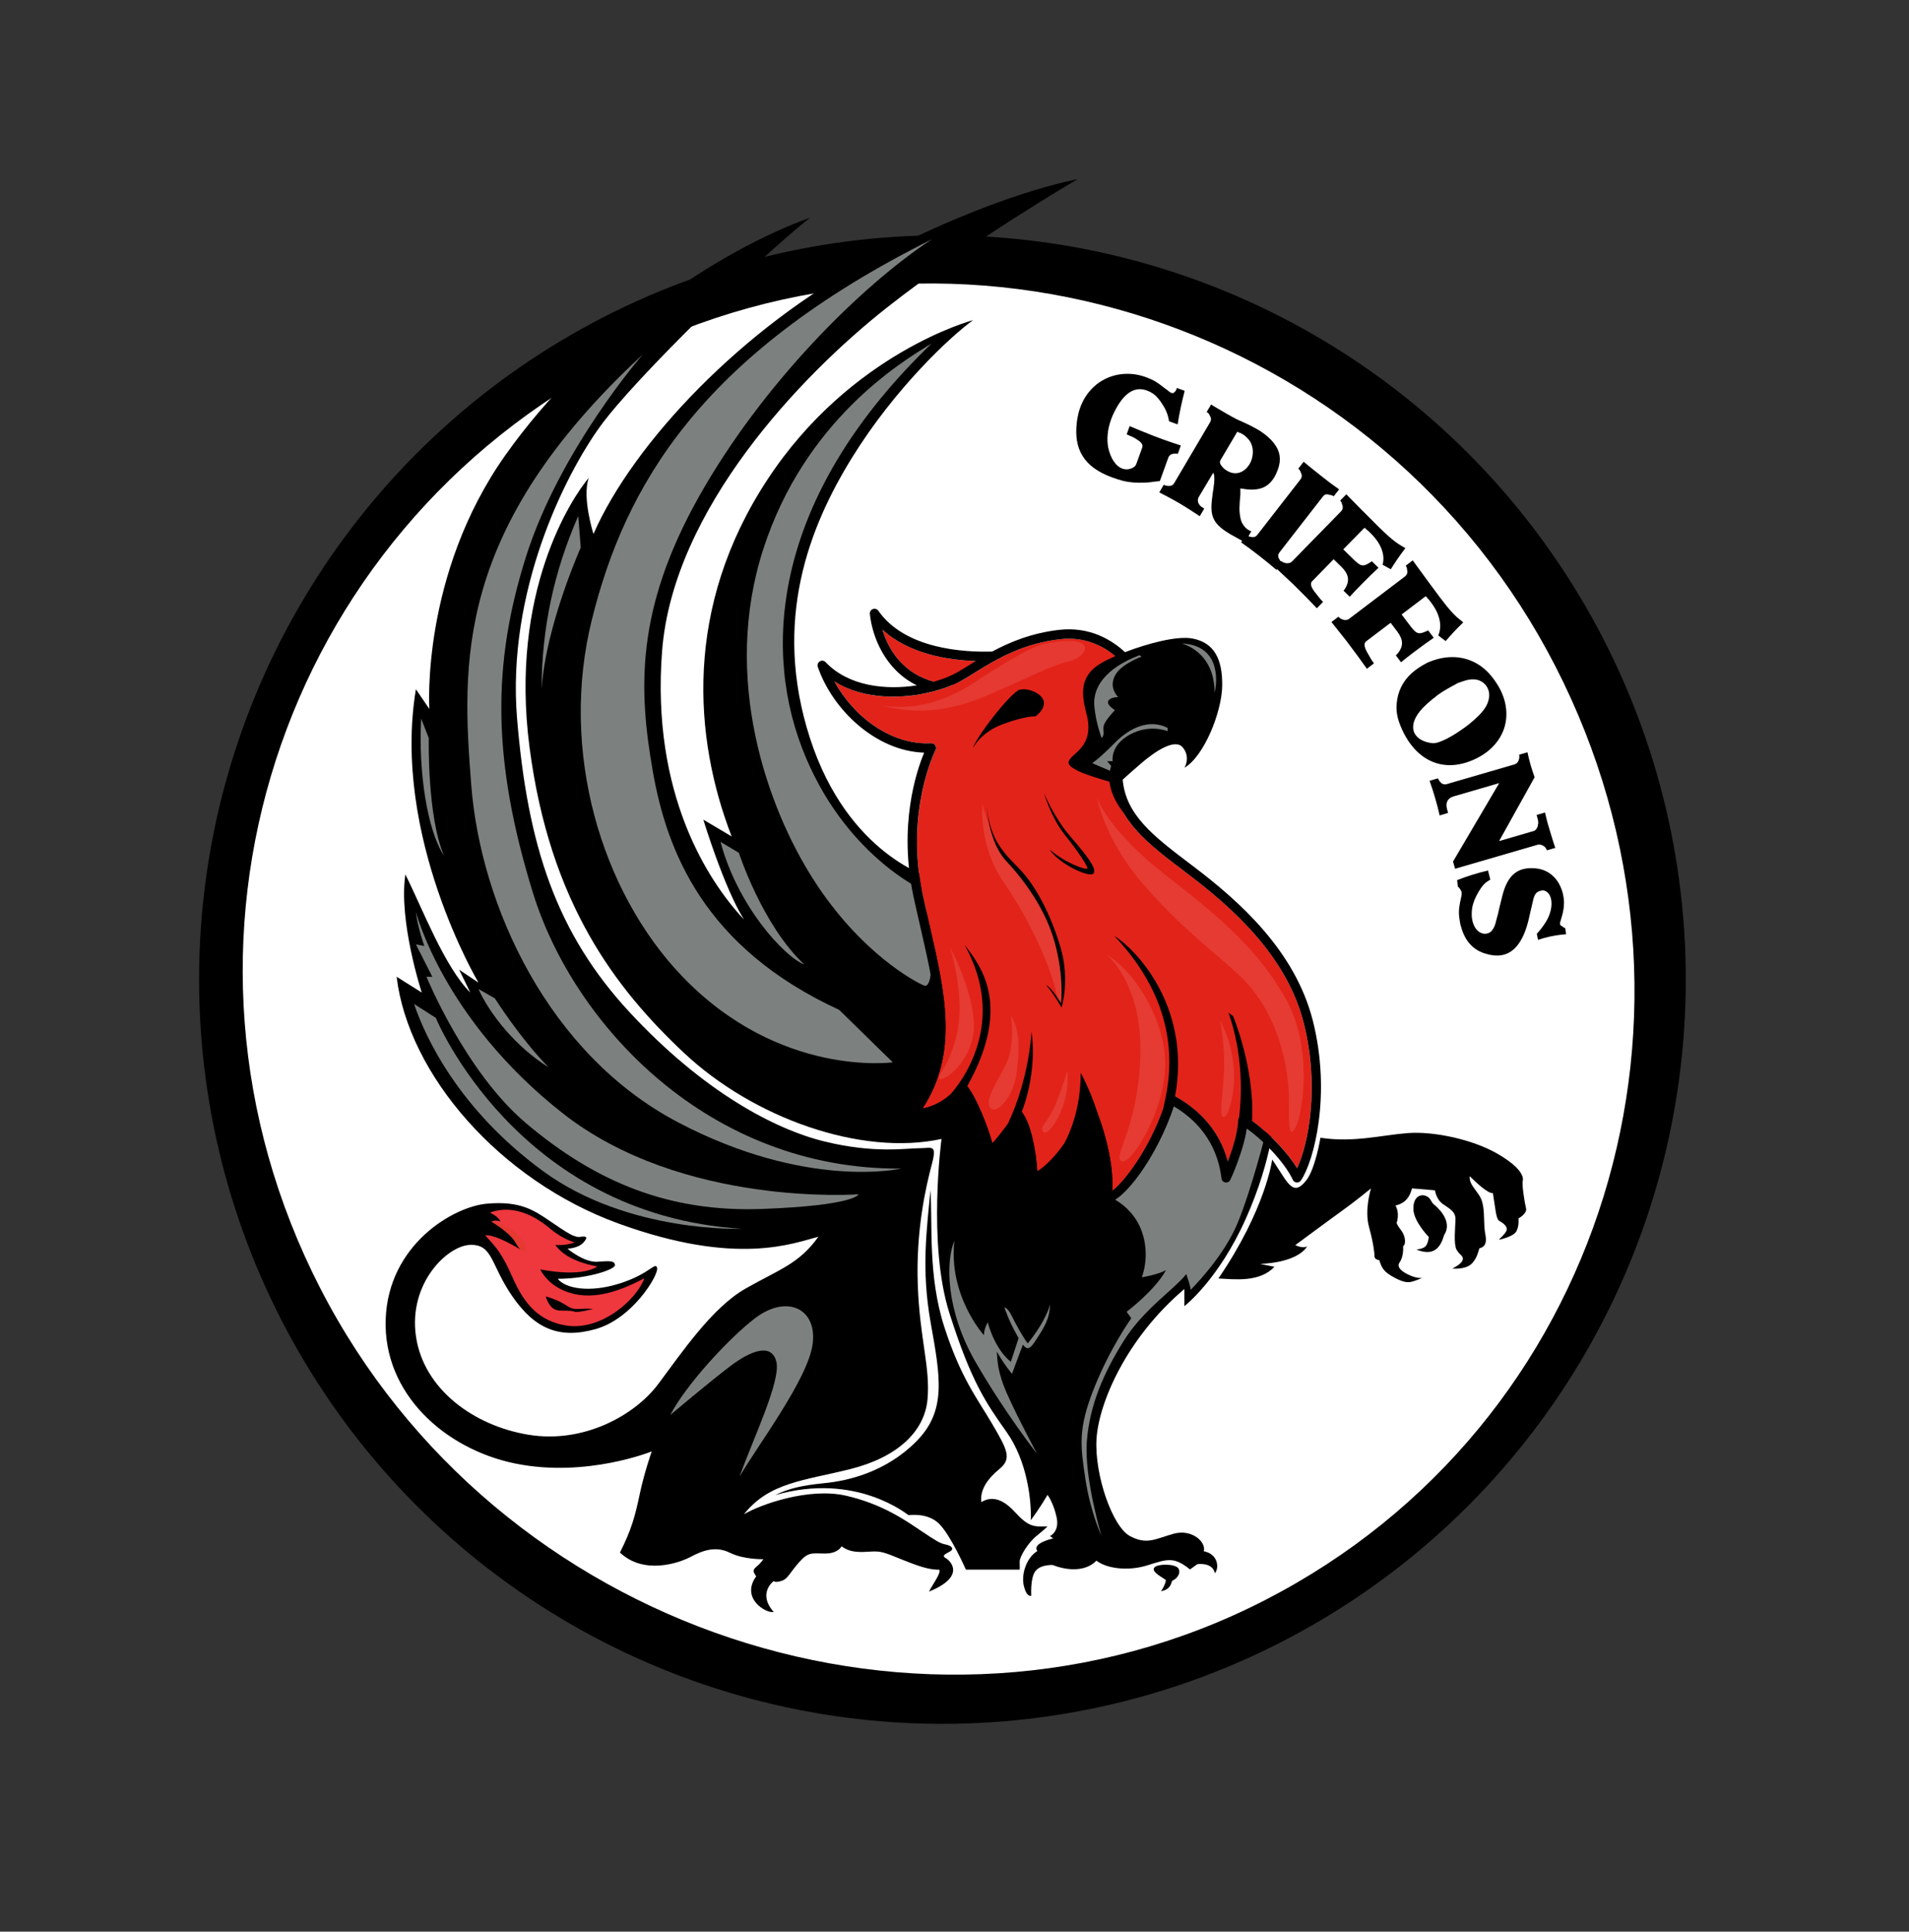 <?xml version="1.0" encoding="utf-8"?>
<!-- Generator: Adobe Illustrator 27.8.1, SVG Export Plug-In . SVG Version: 6.00 Build 0)  -->
<svg version="1.1" id="_x3C_Layer_x3E_" xmlns="http://www.w3.org/2000/svg" xmlns:xlink="http://www.w3.org/1999/xlink" x="0px"
	 y="0px" viewBox="0 0 832.06 841.89" style="enable-background:new 0 0 832.06 841.89;" xml:space="preserve">
<rect x="0" y="0" width="832.06" height="841.89" fill="#333333" stroke="none"/>
<style type="text/css">
	.st0{fill:#FFFFFF;}
	.st1{fill:#EF373E;}
	.st2{fill:#E53931;}
	.st3{fill:#7C8180;}
	.st4{fill:#E2231A;}
	.st5{fill:#E53B32;}
	.st6{fill:none;}
</style>
<g>
	<ellipse cx="410.77" cy="426.94" rx="324" ry="324.39"/>
	<path class="st0" d="M677.96,290.43c76.67,149.41,21.51,330.97-126.72,407.03c-148.23,76.06-335.03,13.34-411.7-136.08
		C62.87,411.98,121.29,232.46,269.52,156.4C417.75,80.34,601.29,141.02,677.96,290.43z"/>
	<path d="M524.68,676.1c1.15-3.95-5.1-9.81-13.06-7.65c-7.96,2.17-11.66,5.07-19.17,1c-7.52-4.06-15.42-26.49-14.53-42.16
		c0.89-15.67,13-44.09,38.31-65.49v7.48c0,0,14.78-11.38,26.67-37.89c11.89-26.5,12.57-45.36,12.57-45.36l-10.87-35.17
		l-118.42-62.35l9.43-6.89l-29.54,1.03c0,0-36.46-9.68-53.03-60.91c-16.56-51.22-0.25-92.25,18.35-122.32s42.81-52.75,52.75-59.89
		c0,0-53.26,14.02-89.7,69.57S302.3,321.63,318.9,364.55l-12.35-7.31c0,0,9.03,29.73,17.7,43.49
		c-15.8-16.82-40.43-54.84-35.68-116.87s60.82-120.47,97.86-149.69s83.25-56.06,83.25-56.06s-35.94,6.12-90.85,35.34
		c-54.92,29.22-102.61,79.29-120.16,119.27c0,0-5.1-15.97-2.04-24.46c-7.47,8.83-34.66,49.84-25.82,117.51
		c8.83,67.67,37.39,105.05,67.45,133.25c30.07,28.2,77.02,45,112.11,37.38c0,0-6.12,45.7,3.4,75.77
		c9.52,30.07,15.98,39.25,24.98,51.99c9.01,12.74,10.87,29.9,10.53,38.4c4.08-5.44,7.3-11.04,7.3-11.04s2.72,3.7,3.99,9.94
		s-2.93,8.01-2.93,8.01l1.4,1.04c0,0-9.43,2.04-6.88,5.48c-4.97,3.06-7.14,10.45-5.86,15.42c1.27,4.97,3.19,4.08,3.19,4.08
		s-0.51-7.65,1.78-10.7c2.29-3.06,7.65-2.68,7.65-2.68s11.85,5.22,18.99-1.91c3.95,3.19,13.25,4.84,22.17,2.04
		c8.92-2.8,11.6-3.82,18.6,1.78c3.19-2.29,3.19-2.29,3.19-2.29s6.63-1.02,7.65,3.95C531.56,683.23,530.8,677.24,524.68,676.1z"/>
	<path d="M665.14,526.63c-0.6-2.29-1.87-10.45-1.44-11.89c0.42-1.44-0.08-5.52-10.87-11.81c-10.79-6.29-27.87-9.94-39.16-9.09
		s-23.7,4.25-38.14,2.04c0,0-2.21,13.59-6.2,18.6s-6.12,3.74-9.26-0.59l-5.56-8.54c0,0-2.8,21.66-23.45,51.86
		c7.14,0.38,18.01,1.78,24.42-5.1c-5.44-1.02-6.2-1.27-6.2-1.27s15.67-0.13,20.51-7.65c-1.91,1.15-5.22-0.51-5.22-0.51
		s15.29-11.34,20.64-15.16c5.35-3.82,12.36-9.56,12.36-9.56s-2.93,9.17-0.89,16.69c2.04,7.52,2.42,11.6,2.42,12.87
		c0,1.27,1.32,1.61,2.08,1.7c1.19,3.74,2.04,5.18,6.8,7.73c4.76,2.55,6.54,1.95,8.41,1.36c1.87-0.6,3.48-1.36,3.48-1.36
		s-1.87,0.42-5.35-1.1s-5.95-3.57-4.5-5.61c1.45-2.04,1.7-5.27,1.53-7.05c1.53-1.11,0.85-4.84-0.85-6.97
		c-1.7-2.12-1.96-3.23-1.96-3.23s1.53-4.08-0.51-7.56c3.48-0.85,5.95-2.72,7.22-7.48c2.63,0.17,10.02,0.85,10.02,0.85
		s0.43,3.82,3.4,5.95c2.97,2.12,5.61,3.23,5.52,6.8c-0.09,3.57-0.85,10.53,0.42,13s3.23,2.72,2.72,4.59
		c-0.51,1.87-4.5,3.74-4.5,3.74s5.44,0.6,8.24-1.95c2.8-2.55,3.31-6.71,3.57-6.88c0.25-0.17,3.65-0.34,2.63-5.61
		c-1.02-5.27-0.17-10.11-1.44-14.61c-1.27-4.5-5.86-7.05-5.44-11.21c3.14,3.14,8.07,7.65,10.11,7.39c1.19,7.3,1.36,11.26,2.8,12.09
		c1.44,0.82,3.48,2.27,3.23,3.88c-0.25,1.61-3.65,4.33-3.4,4.33c0.25,0,6.37-1.27,7.65-3.74c1.27-2.46,0.85-5.52,0.85-5.52
		S665.74,528.92,665.14,526.63z"/>
	<path d="M624.96,524.93c-1.27-1.02-1.27-2.89-3.57-3.74c-2.29-0.85-5.52,0.43-5.35,5.86c0.17,5.44,6.71,12.06,6.71,12.06
		s-0.17,2.46-1.27,3.91c-1.1,1.44-4.31,1.52-4.08,1.61c7.81,3.14,10.53-1.19,12.06-6.37C633.46,532.07,626.24,525.95,624.96,524.93z
		"/>
	<path d="M503.23,683.1c-1.44,1.61,1.53,3.31,4.93,5.52c-0.09,1.95-2.12,4.93-2.12,4.93c3.65-0.68,4.33-2.8,4.84-4.59
		c1.78-0.6,3.99-3.06,2.8-5.27C512.49,681.49,504.68,681.49,503.23,683.1z"/>
	<path d="M451.75,669.45c3.65-2.95,4.84-4.19,4.84-4.19c-6.29,0.25-8.37,0.13-14.35-6.37c-5.99-6.5-10.7-6.5-14.53-4.2
		c-0.64-5.22,2.55-10.07,8-14.53c5.46-4.46,3.21-8.54-3.29-19.62c-6.5-11.09-13.76-20.13-20.9-42.43
		c-7.14-22.3-4.97-44.47-5.99-59.38c-1.53,17.2-4.08,34.28,0.13,57.85c4.2,23.57,7.01,38.23-6.24,51.61s-29.69,17.2-40.01,18.22
		c-10.32,1.02-15.8,2.42-21.53,5.22c35.3-10.19,57.72,8.62,58.06,8.71c0.34,0.09,8.33-1.27,13.42,3.82
		c5.1,5.1,11.64,19.96,11.64,19.96h23.44c0,0,0.09-1.36,0-3.48C444.36,678.52,448.1,672.4,451.75,669.45z"/>
	<path d="M412.3,679.15c-1.66-0.89-1.02-1.53,1.48-2.8c2.5-1.27,0.94-2.68-1.61-3.19s-4.08-1.53-10.58-5.86
		s-16.69-11.72-32.87-15.42c-16.18-3.7-37.33,3.86-44.47,8.11c11.04-13.93,25.99-14.61,46.38-19.71s32.38-16.28,33.64-30.41
		c1.25-14.13-3.4-26.16-4.25-49.95c-0.85-23.78,3.57-42.81,6.05-52.16c2.48-9.34,0.23-7.31-5.54-7.31c-5.78,0-19.2,2.38-40.95-2.89
		c-21.75-5.27-52.92-21.66-85.03-56.24s-44.6-72.71-49.18-128.15c-4.59-55.43,20.9-106.14,36.19-127.29
		c15.29-21.15,70.34-74.41,91.49-90.98c-39.25,14.02-95.82,51.22-132.77,103.47S187.14,309,187.14,309s0,0-5.86-8.59
		c-10.7,64.04,27.27,127.85,27.27,127.85l-8.41-5.61c0,0,0,0,4.84,9.94c-11.27-11.24-20.9-36.7-28.29-51.48
		c-3.06,20.39,7.14,51.48,7.14,51.48s0,0-10.96-6.88c5.1,42.56,44.85,88.68,96.67,107.54c51.82,18.86,76.28,8.5,87.16,5.79
		c-8.5,11.9-17.16,14.26-31.77,22.59c-14.61,8.32-27.86,28.03-38.05,41.62c-10.19,13.59-32.45,25.99-56.41,22.09
		s-45.87-19.88-49.18-42.98c-3.31-23.1,13.76-39.54,23.7-39.8c9.94-0.25,8.79,8.66,18.35,22.47c9.56,13.81,20.13,18.82,36.31,14.23
		c16.18-4.59,27.52-23.7,26.76-26.63c-0.76-2.93-3.06,2.55-16.31,6.76c-13.25,4.2-23.7,2.17-27.01-2.04
		c13.38,0,25.23-4.2,24.97-5.99c-0.25-1.78-1.66-1.91-7.52-1.44c-5.86,0.47-13.21-5.69-13.21-5.69s4.55-0.13,6.84-2.55
		c2.29-2.42,1.53-3.06-1.15-2.62c-2.68,0.44-5.73-1.71-13-6.64c-7.26-4.93-13.12-9.09-27.78-7.81
		c-14.65,1.27-42.94,17.84-44.13,50.29c-1.19,32.45,25.78,56.74,56.62,62.99s59.34-5.31,59.34-5.31s-3.23,9.09-5.27,18.77
		c-2.04,9.68-3.57,15.29-8.58,25.31c10.28,9.77,25.57,4.67,30.84,1.87c5.27-2.8,10.87-4.84,17.07-1.78c6.2,3.06,14.61,2.8,14.61,2.8
		s-1.19,1.78-2.97,3.23c-1.78,1.45-1.61,2.21-0.17,4.25c-6.88,9.51,4.16,16.22,7.65,15.55c-7.3-8.24,0-13.51,0-13.51
		s0.34,0.85,3.23,0c2.89-0.85,3.57-3.31,7.65-7.99c4.08-4.67,5.44-4.08,11.3-3.99s7.39-3.14,7.39-3.14
		c3.95,2.93,8.15,2.55,12.74,2.29c4.59-0.25,5.61,0.25,14.14,3.7c8.54,3.44,11.98,4.2,15.67,4.2c1.02,1.27-2.93,6.5-4.46,9.56
		C421.47,686.93,413.95,680.05,412.3,679.15z"/>
	<path class="st1" d="M250.43,564.01c-11.47-2.55-14.95-10.77-14.95-10.77s17.5,3.8,24.89-1.29c-5.61-0.94-14.1-3.4-18.35-9.35
		c4.42,0.43,8.49-1.1,8.49-1.1s-5.18-1.34-10.53-5.85c-5.35-4.5-15.21-11.19-26.46-7.17c0,0,3.89,1.81,4.59,3.93
		c-2.17-0.93-3.95,0-3.95,0s5.03,2.57,8.15,5.37c3.12,2.8,4.08,5.1,4.08,5.1l0.31,1.64c0,0-10.69-6.68-15.22-6.1
		c3.38,3.76,6.63,6.75,10.64,15.55c4.01,8.79,8.86,21.02,24.34,23.7c15.48,2.68,31.07-11.28,34.38-20.54
		C273.79,560.78,261.9,566.56,250.43,564.01z"/>
	<path class="st2" d="M229.02,544.3c0-2.8-4.25-9.86-14.87-11.89c0,0,8.07,4.84,10.36,8.92C226.81,545.4,229.02,547.1,229.02,544.3z
		"/>
	<path class="st1" d="M244.48,571.23c-11.14-3.33-12.66-14.01-21.15-21.32c0,0,4.67,9.6,7.14,13.85
		c2.46,4.25,9.09,13.17,20.73,13.08c11.64-0.09,16.9-7.65,20.13-11.81C263.77,570.38,255.62,574.56,244.48,571.23z"/>
	<path class="st3" d="M542.14,475.15l-21.15-1.66l-17.07-1.4l-19.97,49.68c0,0,9.9,4.09,13.72,14.92c3.82,10.83,0,20.01,0,20.01
		s7.65-1.27,10.58-3.19c-4.71,8.79-17.2,18.22-17.2,18.22l2.04,2.8c0,0-9.3,13-16.31,30.71s-5.86,24.97-3.7,39.37
		c2.17,14.4,7.01,24.83,7.01,24.83s-7.65-25.6-6.37-41.4c1.27-15.8,7.39-29.82,16.12-43.71c8.73-13.89,22.24-22.55,27.21-29.05
		c2.04,5.86,1.91,6.88,1.91,6.88s14.14-13.89,20.39-28.92c6.24-15.04,12.49-39.95,12.49-39.95L542.14,475.15z"/>
	<path class="st3" d="M445.82,586.06c2.05,2.65,3.27,1.78,5.85-2.22c3.44-5.35,5.86-9.05,5.99-15.29c-0.76,3.19-3.7,9.56-9.68,16.95
		c-1.4-1.53-5.22-8.28-7.01-11.98c-1.78-3.7-3.19-3.7-3.19-3.7s1.78,5.61,5.61,12.36c0.21,0.37,0.4,0.7,0.59,1.03l-3.4,10.31
		c0,0-6.5-4.46-10.07-17.2c-1.78,3.31-1.66,5.61-1.66,5.61s-15.55-17.07-12.87-41.16c-3.82,8.92-3.82,30.2,9.17,52.75
		c13,22.55,26.89,40.14,26.89,40.14s-7.9-14.65-12.74-25.36s-4.46-15.5-4.84-19.24c3.57,6.24,6.63,9.68,6.63,9.68L445.82,586.06z"/>
	<path class="st3" d="M329.09,574.54c-11.17,8.51-30.07,28.92-36.95,42.18c0,0,17.2-14.53,26.12-21.28
		c8.92-6.75,18.09-10.32,20.13-1.91s-10.32,33.89-16.05,50.08c7.65-13.38,29.82-42.43,31.86-57.85S342.98,563.97,329.09,574.54z"/>
	<path class="st3" d="M402.74,388.25c0,0-35.42-15.65-53.26-62.49c-17.84-46.84-10.19-111.82,56.57-176.04
		c-13.51,8.15-55.3,33.64-73.39,89.7s1.53,112.13,21.92,143.98c20.39,31.86,44.34,44.6,48.16,46.13c3.82,1.53,3.31-13.51,3.31-13.51
		L402.74,388.25z"/>
	<path class="st3" d="M314.05,366.93c7.48,28.03,27.69,49.95,36.53,53.48c-18.35-17.19-28.54-48.72-28.54-48.72L314.05,366.93z"/>
	<path class="st3" d="M257.99,270.01c-14.27,57.34,4.05,118.54,39.14,155.3c42.56,44.58,91.98,37.69,91.98,37.69l-23.32-22.84
		c-58.98-27.15-75.19-69.23-81.3-104.23s-7.65-70,20.13-119.44s71.1-92.25,101.45-112.13C304.41,155.07,272.26,212.67,257.99,270.01
		z"/>
	<path class="st3" d="M253.12,238.66l-1.08-13.76c-10.7,24.29-15.97,49.44-15.97,75.51C237.77,272.97,253.12,238.66,253.12,238.66z"
		/>
	<path class="st3" d="M232.25,389.02c-17.84-57.85-17.75-99.73-2.97-146.45c14.78-46.72,50.8-88,50.8-88
		c-82.23,76.11-78.76,134.96-74.68,187.59c4.08,52.62,33.57,117.2,89.97,146.91c56.41,29.71,97.46,20.24,97.46,20.24
		C309.19,509.98,250.09,446.87,232.25,389.02z"/>
	<path class="st3" d="M186.89,321.74l-3.31-8.54c-1.27,22.81,2.55,48.55,9.94,59.76C186.12,355.63,186.89,321.74,186.89,321.74z"/>
	<path class="st3" d="M215.69,435.14l-7.14-4.08c5.1,11.21,16.31,25.23,30.58,34.15C226.64,452.47,215.69,435.14,215.69,435.14z"/>
	<path class="st3" d="M245.25,485.2c-52.24-41.07-63.96-87.77-63.96-87.77c0.6,6.37,3.65,14.87,3.65,14.87l-3.65-0.68l7.14,14.1
		h-2.55c0,0,16.99,41.49,43.32,63.76c30.5,25.78,62.44,38.95,103.12,37.42c40.69-1.53,41.88-6.37,41.88-6.37
		S297.49,526.27,245.25,485.2z"/>
	<path class="st3" d="M323.27,535.55c-98.16-6.12-133.32-91.92-133.32-91.92l-9.48-6.06c4.84,14.3,19.42,45.99,56.37,72.96
		C273.79,537.5,323.27,535.55,323.27,535.55z"/>
	<path class="st4" d="M384.6,274.4c3.52,11.99,13.1,23.52,31.32,23.97l15.9-10.24C420.09,288.44,398.3,287.09,384.6,274.4z"/>
	<path class="st4" d="M565.36,509.15c5-10.65,9.87-35.74,2.92-63.23c-7.41-29.34-31.1-50.31-50.9-65.3l-0.83-0.63
		c-18.19-13.76-32.55-24.63-31.36-45.63l6.48-42.64c-2.19-2.96-12.33-15.14-29.57-13.15c-16.83,1.93-28.29,9.04-37.5,14.76
		c-1.84,1.14-3.57,2.21-5.21,3.16c-11.11,6.42-37.56,12.01-55.72,0.49c8.13,14.96,24.35,27.91,42.2,26.97
		c0.7-0.02,1.42,0.32,1.82,0.93c0.4,0.61,0.43,1.39,0.1,2.04c-0.14,0.26-13.48,26.7-5.59,63.19c0.97,4.51,1.98,8.9,2.96,13.18
		c6.82,29.68,12.75,55.52-3.07,79.87c4.15-0.81,10.68-3.2,15.83-10.23c0.37-0.5,0.95-0.81,1.57-0.83c0.64-0.01,1.22,0.24,1.63,0.71
		c4.3,5.04,9.33,17.85,11.45,25.53c4.92-5.7,8.23-10.29,9.42-13.11c0.28-0.67,0.9-1.13,1.61-1.23c0.71-0.09,1.43,0.2,1.88,0.77
		c3.89,5.03,6.17,17.21,6.63,25.77c6.48-3.89,18.8-18.03,18.94-32.18c0.01-0.93,0.65-1.74,1.55-1.96c0.16-0.04,0.32-0.06,0.48-0.06
		c0.74,0,1.44,0.4,1.8,1.08c4.77,8.94,10.78,27.56,9.91,41.62c5.31-3.97,17.4-19.44,23.72-40.4c0.18-0.58,0.6-1.06,1.16-1.29
		c0.56-0.24,1.2-0.21,1.74,0.08c8.89,4.7,19.65,13.41,23.73,28.87c1.96-5.14,4.35-12.48,4.54-18.13c0.02-0.73,0.44-1.4,1.09-1.74
		c0.65-0.34,1.44-0.3,2.05,0.09C552.33,492.66,561.01,502.08,565.36,509.15z"/>
	<path class="st2" d="M456,280.46c-6.68,1.25-20.13,9.56-31.86,17.33c-11.72,7.77-26.5,12.23-40.52,9.56
		c10.45,2.68,25.19,4.97,46.55-4.2c21.36-9.17,27.85-13.12,35.82-14.91C473.97,286.44,479.83,276,456,280.46z"/>
	<path class="st5" d="M460.92,434.83c2.09,3.15,2.09,3.15,2.09,3.15s0.99-14.18-4.16-30.1c-5.15-15.93-16.04-31.35-21.55-36.89
		c-5.51-5.54-9.08-20.7-9.08-20.7s-2.04,17.97,9.43,34.53C449.12,401.38,458.46,422.29,460.92,434.83z"/>
	<path class="st5" d="M559.98,434.51c-12.36-21.13-26.89-33.64-52.24-53.39c-25.36-19.75-29.69-33.6-29.69-33.6
		s3.44,18.43,19.75,37.29c16.31,18.86,28.03,27.35,41.03,39.03c21.19,19.04,22.68,47.1,22.94,53.6c0.25,6.5-0.76,20.77,2.8,14.14
		C568.13,484.96,572.34,455.64,559.98,434.51z"/>
	<path class="st5" d="M482.25,416.03c0,0,15.67,12.23,14.78,43.96c-0.89,31.73-12.36,44.13-8.15,46.08
		c4.2,1.95,19.24-22.64,18.99-42.64C507.61,443.43,493.97,422.78,482.25,416.03z"/>
	<path class="st5" d="M533.35,469.37c-0.89,12.67-2.03,17.42,0.2,17.47c2.22,0.04,9.36-21.11-1.73-42.01
		C531.82,444.83,534.24,456.7,533.35,469.37z"/>
	<path class="st5" d="M460.08,481.27c-3.44,8.41-7.14,9.42-5.35,12.04c1.78,2.62,12.1-10.63,10.45-26.69
		C465.18,466.62,463.52,472.86,460.08,481.27z"/>
	<path class="st5" d="M438.42,463.94c-4.33,8.54-9.52,16.01-6.67,19.03c2.85,3.02,10.24-5.48,11.38-15.38
		c1.15-9.9,1.66-18.05-2.55-25.19C440.58,442.41,442.75,455.4,438.42,463.94z"/>
	<path class="st5" d="M417.27,449.67c-3.44,15.8-8.66,18.22-7.9,20.26s11.85-4.59,14.65-17.97c2.8-13.38-7.77-35.17-9.94-39.12
		C414.08,412.84,420.71,433.87,417.27,449.67z"/>
	<path d="M494.31,359.12l-1.83-3.57l-4.16-9.94l-1.15-9.68h-3.39C481.49,348.24,494.31,359.12,494.31,359.12z"/>
	<path class="st6" d="M517.38,380.62l-0.83-0.63c-18.19-13.76-32.55-24.63-31.36-45.63l6.48-42.64
		c-2.19-2.96-12.33-15.14-29.57-13.15c-16.83,1.93-28.29,9.04-37.5,14.76c-1.84,1.14-3.57,2.21-5.21,3.16
		c-11.11,6.42-37.56,12.01-55.72,0.49c8.13,14.96,24.35,27.91,42.2,26.97c0.7-0.02,1.42,0.32,1.82,0.93c0.4,0.61,0.43,1.39,0.1,2.04
		c-0.14,0.26-13.48,26.7-5.59,63.19c0.97,4.51,1.98,8.9,2.96,13.18c6.82,29.68,12.75,55.52-3.07,79.87
		c3.23-0.63,7.9-2.25,12.25-6.25c4.59-5.16,25.06-31.14,6.08-65.14c7.01,9.18,20.9,26.3,1.18,61.64
		c4.19,5.39,8.93,17.52,10.97,24.92c3.17-3.67,5.65-6.87,7.35-9.44l-0.3,0.16c0,0,8.32-16.29,10.02-39.39
		c1.75,12.9-0.82,26.09-4.3,34.97c0.04,0.05,0.1,0.08,0.14,0.14c3.89,5.03,6.17,17.21,6.63,25.77c3.24-1.94,7.94-6.45,11.84-12.23
		c4.79-9.29,7.1-19.64,7.1-30.72c3.35,6.19,5.87,12.79,7.74,18.74c3.57,9.61,6.64,22.38,6.01,32.71c4.94-3.7,15.74-17.35,22.31-36.1
		l-0.04,0.02c2.21-10.02,10.53-41.45-21.41-75.09c8.51,5.18,33.84,30.15,26.53,69.98c8.73,4.79,19,13.42,22.97,28.45
		c1.96-5.14,4.35-12.48,4.54-18.13c0.01-0.42,0.17-0.81,0.41-1.14c1.12-9.39,1.87-27.26-4.66-45.68c2.04,1.53,2.04,1.53,2.04,1.53
		s9.45,22.53,8.27,45.68c8.33,6.05,15.72,14.26,19.62,20.6c5-10.65,9.87-35.74,2.92-63.23
		C560.86,416.58,537.18,395.61,517.38,380.62z"/>
	<g>
		<path class="st6" d="M467.98,329.13c3.95-3.44,8.41-7.77,5.48-18.48s-1.4-17.07,6.75-21.79c1.54-0.89,3.58-1.89,5.93-2.91
			c-5-4.18-13.08-8.64-24.04-7.38c-16.83,1.93-28.29,9.04-37.5,14.76c-1.84,1.14-3.57,2.21-5.21,3.16
			c-11.11,6.42-37.56,12.01-55.72,0.49c8.13,14.96,24.35,27.91,42.2,26.97c0.7-0.02,1.42,0.32,1.82,0.93
			c0.4,0.61,0.43,1.39,0.1,2.04c-0.14,0.26-13.48,26.7-5.59,63.19c0.97,4.51,1.98,8.9,2.96,13.18c6.82,29.68,12.75,55.52-3.07,79.87
			c3.23-0.63,7.9-2.25,12.25-6.25c4.59-5.16,25.06-31.14,6.08-65.14c7.01,9.18,20.9,26.3,1.18,61.64
			c4.19,5.39,8.93,17.52,10.97,24.92c3.17-3.67,5.65-6.87,7.35-9.44l-0.3,0.16c0,0,8.32-16.29,10.02-39.39
			c1.75,12.9-0.82,26.09-4.3,34.97c0.04,0.05,0.1,0.08,0.14,0.14c3.89,5.03,6.17,17.21,6.63,25.77c3.24-1.94,7.94-6.45,11.84-12.23
			c4.79-9.29,7.1-19.64,7.1-30.72c3.35,6.19,5.87,12.79,7.74,18.74c3.57,9.61,6.64,22.38,6.01,32.71
			c4.94-3.7,15.74-17.35,22.31-36.1l-0.04,0.02c2.21-10.02,10.53-41.45-21.41-75.09c8.51,5.18,33.84,30.15,26.53,69.98
			c8.73,4.79,19,13.42,22.97,28.45c1.96-5.14,4.35-12.48,4.54-18.13c0.01-0.42,0.17-0.81,0.41-1.14c1.12-9.39,1.87-27.26-4.66-45.68
			c2.04,1.53,2.04,1.53,2.04,1.53s9.45,22.53,8.27,45.68c8.33,6.05,15.72,14.26,19.62,20.6c5-10.65,9.87-35.74,2.92-63.23
			c-7.41-29.34-31.1-50.31-50.9-65.3l-0.83-0.63c-16.09-12.18-29.17-22.1-31.15-38.76c-3.81-1.09-12.58-3.69-15.64-5.3
			C465.81,333.84,464.03,332.57,467.98,329.13z"/>
		<g>
			<path class="st6" d="M517.38,380.62l-0.83-0.63c-16.09-12.18-29.17-22.1-31.15-38.76c-3.81-1.09-12.58-3.69-15.64-5.3
				c-3.95-2.08-5.73-3.36-1.78-6.8c3.95-3.44,8.41-7.77,5.48-18.48s-1.4-17.07,6.75-21.79c1.54-0.89,3.58-1.89,5.93-2.91
				c-5-4.18-13.08-8.64-24.04-7.38c-16.83,1.93-28.29,9.04-37.5,14.76c-1.84,1.14-3.57,2.21-5.21,3.16
				c-11.11,6.42-37.56,12.01-55.72,0.49c8.13,14.96,24.35,27.91,42.2,26.97c0.7-0.02,1.42,0.32,1.82,0.93
				c0.4,0.61,0.43,1.39,0.1,2.04c-0.14,0.26-13.48,26.7-5.59,63.19c0.97,4.51,1.98,8.9,2.96,13.18
				c6.82,29.68,12.75,55.52-3.07,79.87c3.23-0.63,7.9-2.25,12.25-6.25c4.59-5.16,25.06-31.14,6.08-65.14
				c7.01,9.18,20.9,26.3,1.18,61.64c4.19,5.39,8.93,17.52,10.97,24.92c3.17-3.67,5.65-6.87,7.35-9.44l-0.3,0.16
				c0,0,8.32-16.29,10.02-39.39c1.75,12.9-0.82,26.09-4.3,34.97c0.04,0.05,0.1,0.08,0.14,0.14c3.89,5.03,6.17,17.21,6.63,25.77
				c3.24-1.94,7.94-6.45,11.84-12.23c4.79-9.29,7.1-19.64,7.1-30.72c3.35,6.19,5.87,12.79,7.74,18.74
				c3.57,9.61,6.64,22.38,6.01,32.71c4.94-3.7,15.74-17.35,22.31-36.1l-0.04,0.02c2.21-10.02,10.53-41.45-21.41-75.09
				c8.51,5.18,33.84,30.15,26.53,69.98c8.73,4.79,19,13.42,22.97,28.45c1.96-5.14,4.35-12.48,4.54-18.13
				c0.01-0.42,0.17-0.81,0.41-1.14c1.12-9.39,1.87-27.26-4.66-45.68c2.04,1.53,2.04,1.53,2.04,1.53s9.45,22.53,8.27,45.68
				c8.33,6.05,15.72,14.26,19.62,20.6c5-10.65,9.87-35.74,2.92-63.23C560.86,416.58,537.18,395.61,517.38,380.62z"/>
			<g>
				<path class="st6" d="M407,297.12c4.06-1.14,7.63-2.59,10.35-4.16c1.6-0.93,3.29-1.98,5.09-3.09c0.92-0.57,1.88-1.17,2.87-1.77
					c-12.16-0.41-29.26-3.08-40.72-13.7C387.49,284.25,394.49,293.79,407,297.12z"/>
				<path class="st6" d="M416.63,297.9c-0.32,0.15-0.66,0.3-1,0.44c0.1,0,0.19,0.02,0.28,0.02L416.63,297.9z"/>
				<path class="st6" d="M517.38,380.62l-0.83-0.63c-16.09-12.18-29.17-22.1-31.15-38.76c-3.81-1.09-12.58-3.69-15.64-5.3
					c-3.95-2.08-5.73-3.36-1.78-6.8c3.95-3.44,8.41-7.77,5.48-18.48s-1.4-17.07,6.75-21.79c1.54-0.89,3.58-1.89,5.93-2.91
					c-5-4.18-13.08-8.64-24.04-7.38c-8.11,0.93-14.97,3.07-20.94,5.67c0.15,0.18,0.26,0.38,0.35,0.6c0.33,0.89-0.01,1.9-0.81,2.41
					l-23.08,14.86c-0.33,0.21-0.71,0.32-1.1,0.32c-0.01,0-0.01,0-0.02,0c-3.47-0.04-6.64-0.44-9.54-1.13
					c-12.85,3.37-30.19,3.96-43.27-4.34c8.13,14.96,24.35,27.91,42.2,26.97c0.7-0.02,1.42,0.32,1.82,0.93
					c0.4,0.61,0.43,1.39,0.1,2.04c-0.14,0.26-13.48,26.7-5.59,63.19c0.97,4.51,1.98,8.9,2.96,13.18
					c6.82,29.68,12.75,55.52-3.07,79.87c3.23-0.63,7.9-2.25,12.25-6.25c4.59-5.16,25.06-31.14,6.08-65.14
					c7.01,9.18,20.9,26.3,1.18,61.64c4.19,5.39,8.93,17.52,10.97,24.92c3.17-3.67,5.65-6.87,7.35-9.44l-0.3,0.16
					c0,0,8.32-16.29,10.02-39.39c1.75,12.9-0.82,26.09-4.3,34.97c0.04,0.05,0.1,0.08,0.14,0.14c3.89,5.03,6.17,17.21,6.63,25.77
					c3.24-1.94,7.94-6.45,11.84-12.23c4.79-9.29,7.1-19.64,7.1-30.72c3.35,6.19,5.87,12.79,7.74,18.74
					c3.57,9.61,6.64,22.38,6.01,32.71c4.94-3.7,15.74-17.35,22.31-36.1l-0.04,0.02c2.21-10.02,10.53-41.45-21.41-75.09
					c8.51,5.18,33.84,30.15,26.53,69.98c8.73,4.79,19,13.42,22.97,28.45c1.96-5.14,4.35-12.48,4.54-18.13
					c0.01-0.42,0.17-0.81,0.41-1.14c1.12-9.39,1.87-27.26-4.66-45.68c2.04,1.53,2.04,1.53,2.04,1.53s9.45,22.53,8.27,45.68
					c8.33,6.05,15.72,14.26,19.62,20.6c5-10.65,9.87-35.74,2.92-63.23C560.86,416.58,537.18,395.61,517.38,380.62z"/>
				<g>
					<path class="st6" d="M422.45,289.87c0.92-0.57,1.88-1.17,2.87-1.77c-12.16-0.41-29.26-3.08-40.72-13.7
						c2.89,9.86,9.89,19.39,22.4,22.72c4.06-1.14,7.63-2.59,10.35-4.16C418.95,292.04,420.64,290.99,422.45,289.87z"/>
					<path class="st6" d="M517.38,380.62l-0.83-0.63c-16.09-12.18-29.17-22.1-31.15-38.76c-3.81-1.09-12.58-3.69-15.64-5.3
						c-3.95-2.08-5.73-3.36-1.78-6.8c3.95-3.44,8.41-7.77,5.48-18.48s-1.4-17.07,6.75-21.79c1.54-0.89,3.58-1.89,5.93-2.91
						c-5-4.18-13.08-8.64-24.04-7.38c-8.11,0.93-14.97,3.07-20.94,5.67c-6.41,2.8-11.79,6.12-16.56,9.08
						c-1.84,1.14-3.57,2.21-5.21,3.16c-0.83,0.48-1.77,0.95-2.76,1.41c-0.32,0.15-0.66,0.3-1,0.44c-2.52,1.11-5.46,2.12-8.7,2.97
						c-12.85,3.37-30.19,3.96-43.27-4.34c8.13,14.96,24.35,27.91,42.2,26.97c0.7-0.02,1.42,0.32,1.82,0.93
						c0.4,0.61,0.43,1.39,0.1,2.04c-0.14,0.26-13.48,26.7-5.59,63.19c0.97,4.51,1.98,8.9,2.96,13.18
						c6.82,29.68,12.75,55.52-3.07,79.87c3.23-0.63,7.9-2.25,12.25-6.25c4.59-5.16,25.06-31.14,6.08-65.14
						c7.01,9.18,20.9,26.3,1.18,61.64c4.19,5.39,8.93,17.52,10.97,24.92c3.17-3.67,5.65-6.87,7.35-9.44l-0.3,0.16
						c0,0,8.32-16.29,10.02-39.39c1.75,12.9-0.82,26.09-4.3,34.97c0.04,0.05,0.1,0.08,0.14,0.14c3.89,5.03,6.17,17.21,6.63,25.77
						c3.24-1.94,7.94-6.45,11.84-12.23c4.79-9.29,7.1-19.64,7.1-30.72c3.35,6.19,5.87,12.79,7.74,18.74
						c3.57,9.61,6.64,22.38,6.01,32.71c4.94-3.7,15.74-17.35,22.31-36.1l-0.04,0.02c2.21-10.02,10.53-41.45-21.41-75.09
						c8.51,5.18,33.84,30.15,26.53,69.98c8.73,4.79,19,13.42,22.97,28.45c1.96-5.14,4.35-12.48,4.54-18.13
						c0.01-0.42,0.17-0.81,0.41-1.14c1.12-9.39,1.87-27.26-4.66-45.68c2.04,1.53,2.04,1.53,2.04,1.53s9.45,22.53,8.27,45.68
						c8.33,6.05,15.72,14.26,19.62,20.6c5-10.65,9.87-35.74,2.92-63.23C560.86,416.58,537.18,395.61,517.38,380.62z"/>
					<path d="M572.23,444.92c-7.73-30.57-32.06-52.16-52.39-67.55l-0.83-0.63c-16.21-12.26-28.3-21.47-29.67-36.94
						c1.97-1.79,5.05-4.55,8.2-7.23c5.22-4.46,14.4-11.09,17.97-6.81c3.57,4.28,0.76,8.85,0.76,8.85
						c8.54-4.97,16.31-24.34,16.44-35.81c0.13-11.47-3.44-18.73-13-20.51c-6.73-1.26-19.53,2.17-29.36,5.95
						c-5.44-5.05-15.1-11.28-28.72-9.72c-11.96,1.37-21.48,5.32-29.19,9.46c-12.33,0.36-37.95-1.07-49.6-17.78
						c-0.53-0.76-1.52-1.07-2.38-0.75c-0.87,0.32-1.41,1.19-1.32,2.12c0.96,9.63,6.46,24.31,20.48,31.14
						c-13.49,2.12-29.74,0.46-39.77-10.12c-0.66-0.7-1.71-0.84-2.53-0.34c-0.82,0.5-1.18,1.5-0.87,2.4
						c6.26,18.36,25,36.68,46.35,37.4c-3.39,8.11-11.33,31.75-4.59,62.92c0.98,4.53,1.99,8.93,2.98,13.23
						c7.22,31.43,12.92,56.26-4.91,80.18c-0.45,0.6-0.53,1.41-0.21,2.09c0.32,0.68,1,1.13,1.75,1.16
						c0.52,0.03,12.47,0.44,21.69-10.15c4.38,6.77,9.22,20.58,9.94,25.49c0.12,0.78,0.67,1.43,1.43,1.65c0.75,0.23,1.58,0,2.1-0.59
						c3.69-4.1,8.19-9.42,10.93-13.81c2.64,6.07,4.2,16.78,4.2,23.32c0,0.61,0.27,1.18,0.73,1.57c0.47,0.39,1.08,0.55,1.67,0.44
						c6.7-1.23,19.96-15.11,23.64-29.93c4.18,10.45,7.86,25.68,6.26,36.1c-0.17,1.08,0.55,2.1,1.63,2.31
						c0.19,0.04,0.39,0.05,0.59,0.05c6.82,0,21.79-19.97,29.02-41.87c8.8,5.21,18.76,14.7,20.74,31.39c0.11,0.9,0.8,1.63,1.7,1.77
						c0.9,0.15,1.79-0.33,2.17-1.15c0.26-0.56,5.72-12.37,7.16-22.36c9.33,6.78,17.33,16.33,20.05,22.34
						c0.3,0.67,0.95,1.13,1.68,1.19c0.72,0.06,1.45-0.28,1.86-0.88C572.81,506,580.3,476.83,572.23,444.92z M384.6,274.4
						c11.46,10.62,28.56,13.29,40.72,13.7c-0.99,0.6-1.95,1.2-2.87,1.77c-1.8,1.12-3.49,2.17-5.09,3.09
						c-2.72,1.57-6.28,3.02-10.35,4.16C394.49,293.79,387.49,284.25,384.6,274.4z M565.36,509.15c-3.9-6.34-11.28-14.55-19.62-20.6
						c1.18-23.15-8.27-45.68-8.27-45.68s0,0-2.04-1.53c6.53,18.43,5.78,36.29,4.66,45.68c-0.24,0.33-0.4,0.72-0.41,1.14
						c-0.19,5.66-2.58,13-4.54,18.13c-3.97-15.02-14.24-23.65-22.97-28.45c7.32-39.82-18.01-64.8-26.53-69.98
						c31.94,33.64,23.61,65.07,21.41,75.09l0.04-0.02c-6.57,18.75-17.36,32.4-22.31,36.1c0.64-10.33-2.44-23.1-6.01-32.71
						c-1.87-5.95-4.39-12.55-7.74-18.74c0,11.08-2.32,21.44-7.1,30.72c-3.91,5.78-8.6,10.29-11.84,12.23
						c-0.46-8.56-2.73-20.73-6.63-25.77c-0.04-0.05-0.09-0.09-0.14-0.14c3.48-8.88,6.05-22.08,4.3-34.97
						c-1.7,23.11-10.02,39.39-10.02,39.39l0.3-0.16c-1.7,2.57-4.18,5.77-7.35,9.44c-2.04-7.39-6.78-19.53-10.97-24.92
						c19.72-35.34,5.82-52.46-1.18-61.64c18.97,34-1.5,59.97-6.08,65.14c-4.34,3.99-9.01,5.62-12.25,6.25
						c15.82-24.36,9.89-50.19,3.07-79.87c-0.98-4.28-1.99-8.67-2.96-13.18c-7.89-36.49,5.46-62.93,5.59-63.19
						c0.34-0.65,0.3-1.43-0.1-2.04c-0.39-0.61-1.12-0.95-1.82-0.93c-17.85,0.93-34.06-12.02-42.2-26.97
						c13.08,8.3,30.42,7.71,43.27,4.34c3.24-0.85,6.18-1.87,8.7-2.97c0.34-0.15,0.68-0.29,1-0.44c0.99-0.46,1.93-0.93,2.76-1.41
						c1.64-0.94,3.37-2.02,5.21-3.16c4.77-2.96,10.15-6.29,16.56-9.08c5.97-2.6,12.83-4.74,20.94-5.67
						c10.96-1.26,19.04,3.2,24.04,7.38c-2.35,1.02-4.38,2.02-5.93,2.91c-8.15,4.71-9.68,11.09-6.75,21.79s-1.53,15.04-5.48,18.48
						c-3.95,3.44-2.17,4.71,1.78,6.8c3.06,1.61,11.83,4.21,15.64,5.3c1.98,16.66,15.06,26.59,31.15,38.76l0.83,0.63
						c19.8,14.99,43.49,35.96,50.9,65.3C575.23,473.41,570.36,498.5,565.36,509.15z"/>
				</g>
			</g>
		</g>
	</g>
	<path d="M451.33,312.23c0,0,4.16-2.89,3.65-6.37c-0.51-3.48-6.63-6.13-10.45-5.28c-3.82,0.85-19.54,21.25-20.39,25.42
		c0,0,3.15-6.85,13.26-10.5C447.52,311.83,451.33,312.23,451.33,312.23z"/>
	<path d="M466.45,364.47c-7.2-8.33-11.42-18.86-11.42-18.86s3.02,10.62,8.96,18.09c5.94,7.47,10.19,13.85,9.94,14.78
		c-0.25,0.93-9.18-2.04-16.48-8.24c4.08,6.29,17.24,12.4,19.11,10.53S473.65,372.8,466.45,364.47z"/>
	<path d="M444.53,378.91c-6.96-7.22-13-12.66-14.36-27.1c0,0,0.6,15.04,8.33,23.36c7.73,8.32,17.24,20.9,21.32,35.93
		c4.08,15.04,2.63,26.16,2.63,26.16s-3.99-6.88-6.54-7.9c2.21,2.04,6.79,9.77,6.79,9.77s3.74-11.89-0.42-26.08
		C458.13,398.87,451.5,386.13,444.53,378.91z"/>
	<path class="st3" d="M515,280.46c0,0,14.4,3.19,14.4,21.53C531.05,294.73,530.67,281.09,515,280.46z"/>
	<path class="st3" d="M480.21,321.74c0,0,1.15-1.27,0.76-3.44c-0.38-2.17,0.64-4.08,4.97-8.79c-5.48-3.57-2.55-5.48,1.4-5.73
		c-2.04-2.04-3.7-5.99-0.76-10.32c2.93-4.33,10.96-7.26,10.96-7.26l-0.89-0.64c-15.29,5.86-20.39,14.4-19.68,22.17
		C477.67,315.5,480.21,321.74,480.21,321.74z"/>
	<path class="st3" d="M486.07,323.61c-6.29,6.37-9.68,8.92-10.02,8.92c-0.34,0,7.73,3.4,7.73,3.4l0.51-2.12l-1.7-2.04h2.38
		c0,0-1.27-6.71,7.39-11.55c8.66-4.84,16.56-1.53,16.56-1.53v-1.44C500.94,313.16,492.36,317.24,486.07,323.61z"/>
	<path d="M253.06,570.46c-3.65,0.25-4.25-0.25-7.39-2.21c-3.14-1.95-7.81-3.23-7.81-3.23c1.7,5.27,4.16,6.2,6.63,6.2
		s4.93,0,6.03,0.51c1.11,0.51,7.9-1.21,7.9-1.21S256.72,570.21,253.06,570.46z"/>
	<g>
		<path d="M512.57,170.14l0.38-1.04l3.4,1.23c-0.72,2.87-1.26,5.17-1.63,6.9c-0.6,2.83-1.08,5.41-1.43,7.74l-3.74-1.35
			c-0.3-1.99-0.89-3.84-1.78-5.53c-1.84-3.33-3.68-5.57-5.51-6.72c-0.66-0.45-1.47-0.85-2.43-1.19c-5.43-1.96-10.19,1.26-14.29,9.67
			c-0.48,0.99-0.91,1.98-1.26,2.97c-0.78,2.17-1.28,4.31-1.48,6.42c-0.2,2.11-0.12,4.05,0.23,5.83c0.57,2.53,1.4,4.57,2.49,6.12
			c1.09,1.55,2.3,2.56,3.63,3.04c1.03,0.37,2.06,0.44,3.1,0.2c1.15-0.31,1.98-0.75,2.51-1.32l0.14-0.2l0.14-0.2l0.02-0.06l0.24-0.49
			l2.55-7.08c0.22-0.6,0.12-1.2-0.27-1.8c-0.4-0.6-1.2-1.25-2.4-1.96l-1.17-0.71l-0.06-0.02l-0.57-0.27l-0.99-0.42l-0.85-0.37
			l-0.46-0.23l1.29-3.57c1.36,0.58,2.46,1.04,3.3,1.38c0.84,0.34,1.77,0.72,2.78,1.13c2.69,1.12,5.58,2.23,8.66,3.35
			c2.21,0.8,4.74,1.66,7.58,2.58l-1.32,3.65l-0.24-0.03l-0.23-0.08l-0.26,0.03l-0.46-0.04l-0.53,0.06
			c-1.24,0.08-2.07,0.71-2.49,1.89l-3.61,10l-1.04,0.16l-1.54,0.14l-1.57,0.23l-1.15,0.1c-0.22,0.01-0.7,0.03-1.46,0.08
			c-3.63,0.15-6.78-0.12-9.45-0.81c-1.61-0.45-3.11-0.93-4.49-1.43c-3.11-1.12-5.73-2.46-7.88-4c-2.15-1.55-3.85-3.34-5.11-5.39
			c-1.26-2.04-2.08-4.3-2.47-6.78c-0.39-2.48-0.38-5.25,0.01-8.33c0.33-2.25,0.79-4.21,1.39-5.88c1.07-2.96,2.59-5.54,4.57-7.73
			c1.98-2.2,4.28-3.9,6.9-5.1c2.62-1.2,5.41-1.86,8.37-1.96c2.96-0.11,5.94,0.38,8.95,1.47c1.58,0.59,2.86,1.18,3.84,1.75
			c0.98,0.57,2.24,1.47,3.79,2.69l1.85,1.37c0.52,0.5,1.02,0.84,1.51,1.02c0.39,0.14,0.74,0.12,1.04-0.05
			C511.89,171.02,512.22,170.67,512.57,170.14z"/>
		<path d="M514.16,219.41c-1.41-0.83-3.01-1.72-4.8-2.68c-1.8-0.95-3.15-1.67-4.08-2.14l1.96-3.32l0.23,0.14l0.24,0.07l0.34,0.13
			l0.37,0.08l0.13,0.01l0.53,0.1c0.72,0.03,1.28-0.05,1.69-0.25c0.4-0.2,0.78-0.58,1.11-1.15l15.5-26.29
			c0.62-1.05,0.56-2.07-0.16-3.08l-0.2-0.43l-0.04-0.16l-0.25-0.28l-0.23-0.2c-0.12-0.12-0.3-0.25-0.56-0.4l1.93-3.27
			c0.55,0.37,1.4,0.9,2.57,1.58c1.78,1.05,3.18,1.86,4.2,2.44c1.01,0.58,1.86,1.05,2.54,1.43c0.68,0.38,1.29,0.7,1.82,0.97l3.53,1.6
			c2.21,1,4.36,2.12,6.47,3.37c2.64,1.72,4.68,3.49,6.13,5.33c1.45,1.84,2.31,3.7,2.59,5.6c0.28,1.9,0.03,3.9-0.75,6.01
			c-0.52,1.38-1.01,2.48-1.49,3.28c-1.41,2.38-3.22,3.98-5.44,4.78c-2.22,0.81-5.02,0.92-8.4,0.34c-0.26-0.04-0.6-0.09-1.02-0.15
			c0.01,0.61,0.01,1.11,0.01,1.51c-0.01,0.4-0.01,0.82-0.01,1.26l-0.25,2.83c-0.16,2.27-0.18,3.86-0.07,4.77
			c0.19,2.15,0.55,3.71,1.08,4.69c0.75,1.39,1.68,2.42,2.8,3.07c0.53,0.31,0.94,0.5,1.23,0.55l-2.84,4.81l-6.47-3.61
			c-0.84-0.5-1.44-0.87-1.8-1.13c-1.79-1.19-3.16-2.39-4.11-3.58c-0.95-1.19-1.58-2.51-1.89-3.96c-0.32-1.44-0.38-3.2-0.18-5.25
			l0.37-3.28l0.11-0.77l0.27-1.75c0-0.04,0.1-0.82,0.29-2.32l0.05-0.56l0.06-1.45c0.03-1.07-0.12-1.98-0.44-2.72l-6.36,10.67
			c-0.26,0.45-0.39,0.95-0.37,1.5c0.02,0.55,0.18,1.07,0.48,1.55l0.15,0.22l0.29,0.38l0.35,0.34l0.23,0.2
			c0.27,0.21,0.7,0.48,1.28,0.82l-1.96,3.32c-0.88-0.59-2.2-1.45-3.95-2.59C517.23,221.27,515.62,220.27,514.16,219.41z
			 M539.29,188.15l-7.12,12.06l-0.33,0.57l-0.01,0.13c-0.25,0.54-0.1,1.2,0.47,1.97l0.48,0.6l0.22,0.27
			c0.18,0.2,0.46,0.46,0.83,0.77c0.22,0.18,0.58,0.41,1.08,0.7c1.73,1.02,3.47,1.29,5.22,0.79c1.75-0.49,3.25-1.73,4.51-3.72
			c0.57-0.96,0.96-1.98,1.19-3.08c0.52-2.54,0.2-4.81-0.97-6.82c-0.65-0.98-1.54-1.91-2.68-2.8l-1.41-0.83l-0.9-0.29l-0.1-0.06
			L539.29,188.15z"/>
		<path d="M548.7,242.12c-2.84-2.21-5.44-4.13-7.78-5.75l2.36-3.04l0.25,0.12l0.09,0.07l0.18,0.06l0.4,0.16l0.73,0.19
			c1.34,0.39,2.36,0.12,3.07-0.79L566.77,209c0.77-0.99,0.82-2.04,0.14-3.15l-0.14-0.45l-0.16-0.28l-0.26-0.35l-0.06-0.12
			c-0.04-0.08-0.18-0.21-0.41-0.4l2.33-2.99c0.81,0.68,1.85,1.53,3.12,2.56c1.27,1.03,2.67,2.14,4.19,3.34
			c1.53,1.2,2.93,2.3,4.22,3.3c1.71,1.23,3.02,2.17,3.93,2.83l-2.33,2.99l-0.22-0.1L581,216.1l-0.23-0.1l-0.4-0.16l-0.83-0.15
			c-0.7-0.24-1.26-0.3-1.7-0.19c-0.44,0.11-0.89,0.47-1.36,1.06l-18.73,24.1c-0.41,0.53-0.63,1.04-0.65,1.52
			c-0.02,0.48,0.17,1.03,0.56,1.66l0.39,0.61l0.01,0.08l0.21,0.31l0.2,0.23l0.12,0.09l0.1,0.16l-2.36,3.04
			C554.11,246.43,551.56,244.35,548.7,242.12z"/>
		<path d="M563.47,254.45c-3.39-3.2-5.97-5.61-7.75-7.24l2.69-2.75l0.24,0.23l0.21,0.12l0.25,0.17l0.34,0.17l0.36,0.1l0.25,0.08
			c0.08,0.03,0.17,0.05,0.27,0.07c0.09,0.02,0.18,0.04,0.27,0.07c1.11,0.09,1.94-0.15,2.48-0.7l21.38-21.86
			c0.86-0.88,1.03-1.92,0.49-3.11l-0.13-0.51l-0.09-0.25l-0.09-0.17l-0.34-0.5l-0.15-0.23l2.65-2.71l6.71,6.81l3.14,3.15l4.12,4.12
			c0.98,0.96,2,1.93,3.04,2.91c1.05,0.98,2.07,1.88,3.08,2.7c1.01,0.82,1.87,1.46,2.6,1.94c0.72,0.47,1.74,1.09,3.06,1.84
			c-1.69,2.24-2.84,3.81-3.43,4.71c-1.46,2.17-2.43,3.67-2.93,4.49l-3.57-1.95c0.38-1.36,0.45-2.79,0.23-4.31
			c-0.23-1.52-0.79-3.08-1.69-4.68c-0.9-1.6-2.17-3.21-3.82-4.83l-0.87-0.86l-0.96-0.77l-0.45-0.44l-0.13-0.13
			c-0.11-0.11-0.3-0.04-0.55,0.22l-0.48,0.49l-8.42,8.6l2.35,2.3l2.71,2.65c0.95,0.88,1.74,1.46,2.35,1.76
			c0.62,0.29,1.26,0.35,1.93,0.16c0.67-0.19,1.56-0.64,2.65-1.36c0.08-0.06,0.15-0.11,0.21-0.15c0.06-0.04,0.13-0.11,0.23-0.21
			l2.92,2.86c-2.22,2.04-4.68,4.44-7.4,7.22c-2.31,2.36-4.02,4.17-5.14,5.42l-2.71-2.65c0.29-0.3,0.53-0.63,0.73-1
			c1.04-1.69,1.42-3.28,1.15-4.79c-0.27-1.5-1.2-3.03-2.77-4.57l-3.42-3.34l-9.38,9.59c-0.95,0.97-0.5,2.6,1.34,4.91l0.62,0.78
			l0.54,0.69l1.26,1.57l0.17,0.17l0.36,0.36l0.47,0.54l-2.69,2.75C570.93,261.86,567.42,258.31,563.47,254.45z"/>
		<path d="M586.92,279.41c-2.88-3.66-5.08-6.43-6.6-8.3l3.07-2.33l0.2,0.26l0.19,0.15l0.23,0.2l0.31,0.21l0.34,0.15l0.24,0.12
			c0.08,0.04,0.16,0.08,0.25,0.11c0.09,0.03,0.17,0.07,0.25,0.11c1.09,0.25,1.94,0.14,2.56-0.33l24.37-18.48
			c0.98-0.75,1.3-1.75,0.95-3l-0.06-0.52l-0.05-0.26l-0.06-0.18l-0.27-0.55l-0.11-0.25l3.02-2.29l5.63,7.72l2.64,3.58l3.47,4.68
			c0.83,1.1,1.69,2.2,2.58,3.33c0.89,1.13,1.77,2.17,2.65,3.13c0.88,0.96,1.64,1.72,2.29,2.3c0.65,0.57,1.56,1.33,2.76,2.28
			c-2,1.97-3.37,3.35-4.09,4.15c-1.76,1.93-2.94,3.27-3.56,4.01l-3.24-2.45c0.57-1.29,0.86-2.7,0.86-4.23
			c0-1.54-0.33-3.16-0.98-4.88c-0.65-1.72-1.67-3.5-3.07-5.34l-0.74-0.98l-0.84-0.9l-0.38-0.5l-0.11-0.14
			c-0.09-0.13-0.29-0.08-0.57,0.13l-0.55,0.42l-9.59,7.27l1.98,2.62l2.29,3.02c0.81,1.01,1.5,1.7,2.07,2.08
			c0.57,0.38,1.19,0.53,1.89,0.44c0.69-0.09,1.63-0.41,2.82-0.96c0.09-0.04,0.17-0.08,0.23-0.12c0.06-0.03,0.15-0.09,0.26-0.18
			l2.47,3.26c-2.49,1.69-5.28,3.71-8.38,6.05c-2.63,2-4.59,3.53-5.88,4.61l-2.29-3.02c0.33-0.25,0.62-0.55,0.87-0.88
			c1.27-1.52,1.89-3.04,1.84-4.56c-0.05-1.53-0.74-3.17-2.07-4.93l-2.89-3.81l-10.68,8.1c-1.08,0.82-0.88,2.5,0.61,5.05l0.5,0.86
			l0.43,0.76l1.02,1.74l0.14,0.19l0.31,0.4l0.39,0.61l-3.07,2.33C593.2,287.83,590.25,283.8,586.92,279.41z"/>
		<path d="M608.76,306.59c0.24-2.67,0.92-5.12,2.03-7.32c1.11-2.21,2.6-4.16,4.48-5.84c1.88-1.69,4.16-3.21,6.83-4.58
			c3.71-1.63,7.32-2.45,10.83-2.46c3.51-0.02,6.79,0.76,9.85,2.33c3.05,1.57,5.69,3.84,7.93,6.82c1.32,1.74,2.37,3.39,3.15,4.93
			c1.48,2.89,2.35,5.8,2.62,8.74c0.27,2.94-0.04,5.71-0.92,8.34c-0.89,2.62-2.32,5.04-4.31,7.25c-1.99,2.21-4.44,4.06-7.34,5.55
			c-1.29,0.66-2.51,1.19-3.65,1.59c-3.85,1.39-7.54,1.84-11.07,1.36c-3.53-0.48-6.76-1.86-9.69-4.16c-2.93-2.29-5.42-5.4-7.49-9.31
			c-1.35-2.64-2.28-5-2.78-7.06C608.71,310.7,608.56,308.64,608.76,306.59z M635.31,297.75c-0.82,0.42-2.19,1.17-4.12,2.27
			c-1.93,1.1-3.48,2.09-4.66,2.98c-3.51,2.71-6.03,5-7.55,6.86c-1.53,1.86-2.49,3.69-2.89,5.49c-0.33,1.58-0.18,2.99,0.45,4.23
			c0.62,1.21,1.62,2.18,3,2.93c1.38,0.75,3,1.21,4.83,1.39c1.38,0.12,3.42-0.5,6.11-1.88c2-1.02,3.97-2.2,5.9-3.53
			c1.93-1.33,3.24-2.29,3.93-2.86c2.74-2.25,4.74-4.16,6-5.75c1.26-1.58,2.06-3.08,2.41-4.49c0.59-2.09,0.45-3.97-0.4-5.63
			c-0.62-1.21-1.52-2.14-2.72-2.8c-1.2-0.66-2.56-0.95-4.08-0.87c-0.81,0.03-1.64,0.17-2.51,0.41
			C638.16,296.73,636.93,297.15,635.31,297.75z"/>
		<path d="M627.49,355.41c-0.49-2.24-1.14-4.77-1.96-7.58c-0.81-2.77-1.62-5.28-2.44-7.53l3.64-1.06l0.15,0.3l0.12,0.21l0.12,0.21
			l0.22,0.31l0.22,0.34l0.27,0.29c0.73,0.88,1.7,1.15,2.91,0.8l29.31-8.53c0.92-0.27,1.55-0.88,1.89-1.83
			c0.02-0.09,0.03-0.17,0.06-0.23c0.02-0.07,0.03-0.17,0.04-0.29l0.15-0.23l0.01-0.59l-0.02-0.49l0.04-0.07l-0.01-0.25l-0.08-0.26
			l3.64-1.06c0.35,1.78,0.84,3.73,1.45,5.83c0.5,1.7,1.05,3.39,1.66,5.05l-15.48,27.83l15.08-4.39c0.4-0.12,0.76-0.37,1.07-0.76
			c0.31-0.39,0.55-0.86,0.72-1.41c0.04-0.2,0.06-0.42,0.05-0.67l0.16-0.42l-0.03-0.52l-0.04-0.55l-0.09-0.53
			c-0.1-0.49-0.29-1.2-0.56-2.14l3.64-1.06c0.25,1,0.47,1.89,0.65,2.67c0.18,0.78,0.35,1.43,0.51,1.97c0.35,1.2,0.73,2.51,1.16,3.92
			c0.42,1.41,0.82,2.71,1.19,3.88c0.37,1.18,0.7,2.17,0.98,2.98l-3.64,1.06l-0.07-0.23l-0.11-0.16l-0.14-0.27l-0.23-0.37
			c-0.28-0.46-0.78-0.85-1.49-1.18c-0.76-0.32-1.42-0.39-1.99-0.23l-35.99,10.47l-0.91-3.13l20.13-34.19l-19.73,5.74
			c-2.22,0.65-3.3,2-3.24,4.05l0.06,0.64l0.08,0.48c0.09,0.45,0.27,1.14,0.54,2.08L627.49,355.41z"/>
		<path d="M635.1,383.6c4.34-1.72,8.83-3.12,13.47-4.19l1,4c-0.81,0.41-1.53,0.89-2.15,1.42c-0.62,0.53-1.24,1.24-1.86,2.12
			c-0.62,0.88-1.33,2.07-2.11,3.56c-1.21,2.38-1.86,4.71-1.96,6.99c-0.06,0.89-0.04,1.79,0.07,2.7c0.3,2.07,0.98,3.72,2.04,4.94
			c0.56,0.68,1.21,1.17,1.94,1.47c0.74,0.31,1.47,0.42,2.2,0.33c1.17-0.13,2.08-0.69,2.76-1.67c0.4-0.55,0.72-1.12,0.96-1.73
			c0.24-0.61,0.5-1.49,0.76-2.64l0.7-2.55l0.47-2.16l1.39-5.63c0.94-3.82,2.29-6.7,4.03-8.66c1.75-1.95,4-3.09,6.74-3.41
			c1.36-0.16,2.74-0.15,4.12,0.01c2.8,0.34,5.19,1.42,7.17,3.25c1.98,1.83,3.4,4.26,4.25,7.31c0.28,1.19,0.46,2.16,0.54,2.91
			c0.2,2.56-0.14,5.21-1,7.93l-0.17,0.56l-0.17,0.59c-0.26,0.65-0.37,1.2-0.32,1.63c0.03,0.26,0.11,0.47,0.25,0.63l0.16,0.1
			l0.84,0.54l0.13,0.11l0.93,0.58l0.29,2.55c-0.46,0.01-1.15,0.07-2.08,0.18c-3.41,0.39-6.79,1.14-10.12,2.25l-0.54-2.64l0.67-0.74
			l1.29-1.56c1.55-2.04,2.61-3.75,3.17-5.11c1.06-2.49,1.46-4.79,1.22-6.9c-0.16-1.37-0.58-2.46-1.26-3.28
			c-0.69-0.82-1.51-1.27-2.45-1.34c-1.25,0.14-2.18,0.51-2.79,1.1c-0.61,0.59-1.07,1.58-1.4,2.96l-1.49,6.42
			c-0.27,1.19-0.46,2.08-0.6,2.65c-2.36,9.47-6.45,14.54-12.29,15.21c-2.13,0.25-4.54-0.09-7.21-1c-4.87-1.72-8.12-5.42-9.75-11.08
			c-0.32-0.91-0.54-1.8-0.64-2.69c-0.09-0.43-0.18-1.05-0.28-1.86c-0.15-1.35-0.16-2.65-0.03-3.92c0.14-1.27,0.45-2.95,0.93-5.05
			l0.04-0.18l0.14-0.89c0.01-0.28-0.01-0.61-0.05-0.99l-0.01-0.06l-0.23-0.45c-0.37-0.76-0.83-1.37-1.39-1.82L635.1,383.6z"/>
	</g>
</g>
</svg>
